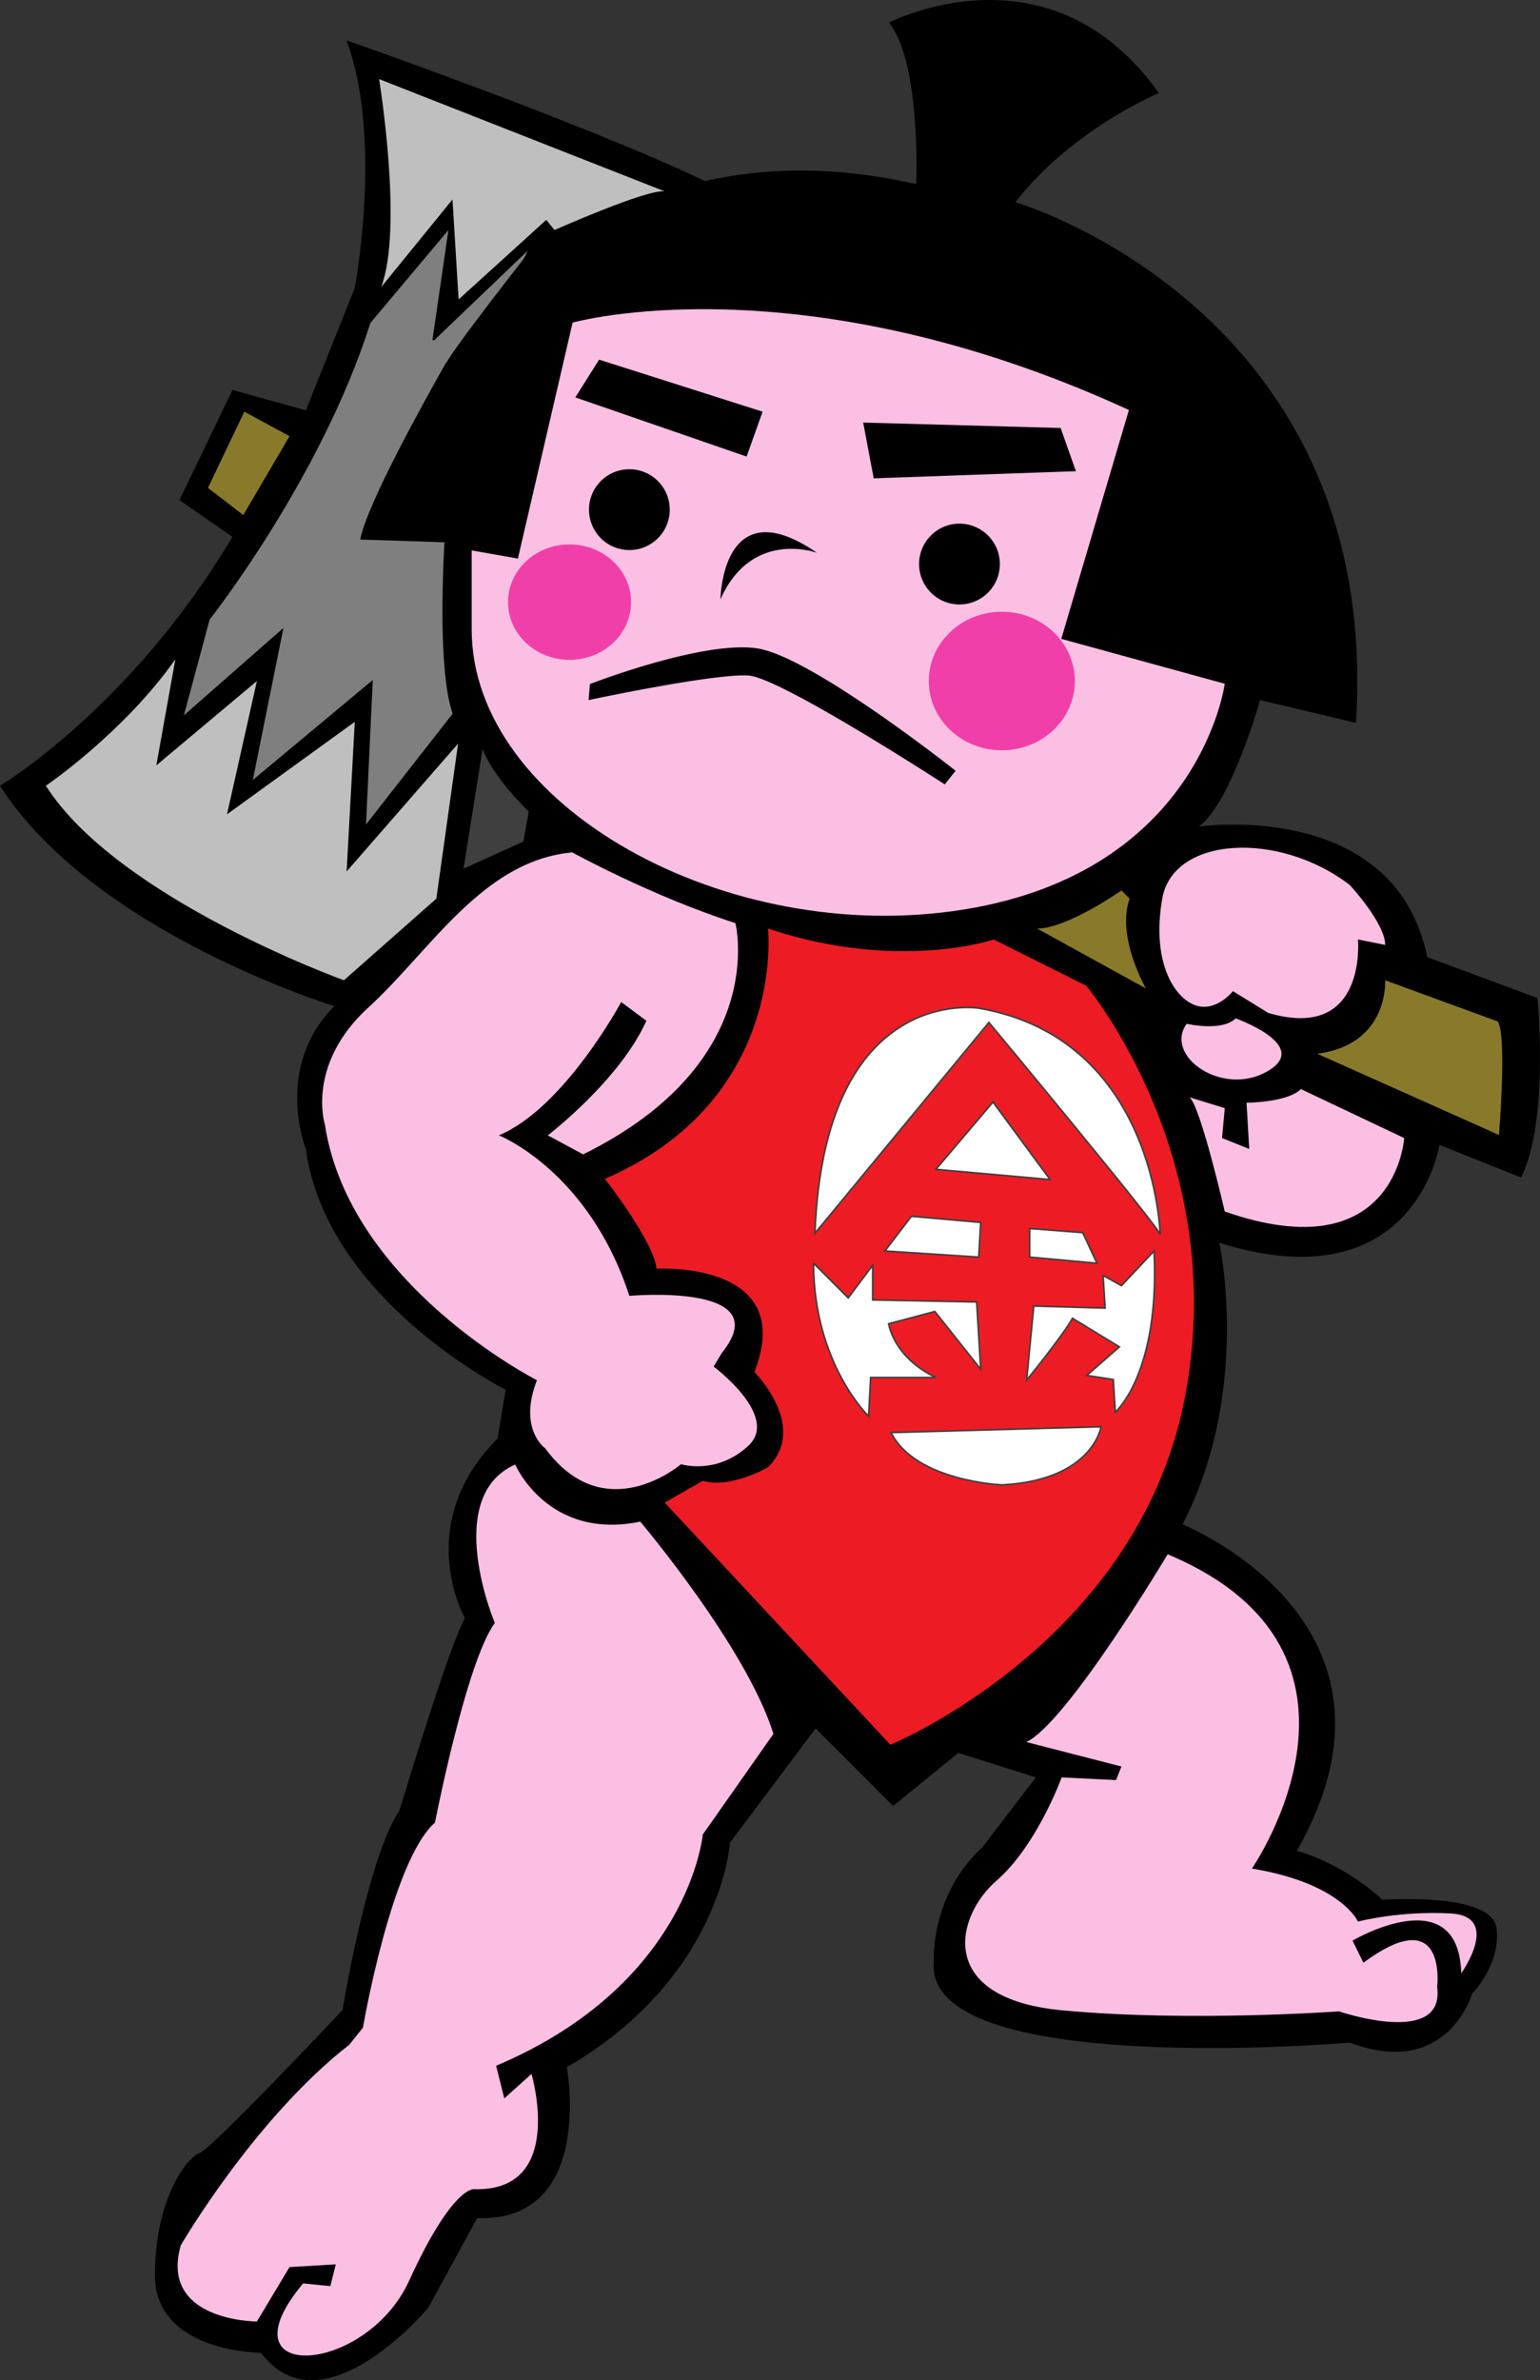 <svg xmlns="http://www.w3.org/2000/svg" width="188.82" height="291.639"><rect width="100%" height="100%" fill="#333333" stroke="none"/><path d="m176.5 140.278 10 4c3.5-7 2-22 2-22l-13.5-5c-4-19.5-28-16-28-16 4-3 7.5-15.5 7.5-15.5l11.75 2.79c3.25-50.708-41.75-63.79-41.75-63.79 7-9 17.586-13.375 17.586-13.375C128.668-7.472 109 2.778 109 2.778c3.727 4.657 3.402 17.985 3.34 19.786-10.121-2.305-18.742-2.016-25.903-.375C71.802 15.18 42.48 4.939 42.48 4.939c4.5 12 1.02 30.34 1.02 30.34l-6 15-9-2.5-6.5 13.5 6.5 4.5C16 86.778 0 96.278 0 96.278c11.5 18 41 27 41 27-7.5 7.5-3.5 17.5-3.5 17.5 2.5 18.5 24.5 29.5 24.5 29.5l-1 6c-10.5 10.5-4 22-4 22-2 3.5-8 23.5-8 23.5-4 6-7 24.5-7 24.5s-16 17-17.5 17.5-5.5 5.5-5.5 15 13 9.5 13 9.5c7.5 10 20.5-5.5 20.5-5.5l6-11c14.5.5 11-18.5 11-18.5 19-11 20-27.5 20-27.5l10.5-14 9.5 9.5 8-6.5 9.5 3-6.5 8.5c-6.5 6-6 14-6 14-1.5 14.5 51 10 51 10 12 4.5 15-6 15-6s3.5-3.5 3-8-14-3.5-14-3.5c-5.164-4.708-10.5-6-10.5-6 16-28-14-40-14-40 8.5-16.5 4.5-34.5 4.5-34.5 24 7.5 27-12 27-12"/><path fill="#ed1c24" d="M94.168 113.778s2.332 21-20 30.664c0 0 6 7.668 6.332 11 0 0 17.332-1 12 12.668 0 0 6.668 6.668 1.668 11.668 0 0-4.586 2.664-8 1.664L81.5 184.11l27.668 29.668s30-12.332 36-42-12-51-12-51l-11.332-5.668s-11.668 4-27.668-1.332"/><path fill="#fff" d="M120 123.528s-18.918-3.086-20.082 27.582l21.332-25.832s21 25.25 21 26c0 0-.5-24-22.25-27.75"/><path fill="none" stroke="#3f3f3f" stroke-width=".2" d="M120 123.528s-18.918-3.086-20.082 27.582l21.332-25.832s21 25.25 21 26c0 0-.5-24-22.25-27.75zm0 0"/><path fill="#fff" stroke="#3f3f3f" stroke-width=".2" d="m121.75 135.028-7 8.25 14 1.25zm0 0"/><path fill="#fff" d="m111.75 149.028-3.25 4.25 11.5.75.25-4.25-8.5-.75"/><path fill="none" stroke="#3f3f3f" stroke-width=".2" d="m111.75 149.028-3.25 4.25 11.5.75.25-4.25zm0 0"/><path fill="#fff" d="M126.25 150.528v3.5l8.25.75-1.75-3.75-6.5-.5"/><path fill="none" stroke="#3f3f3f" stroke-width=".2" d="M126.25 150.528v3.5l8.25.75-1.75-3.75zm0 0"/><path fill="#fff" d="m99.75 154.778 4.25 4.25 3-4v4.25l12.75.25.5 8.25-5.625-7.086-5.664 1.5s.539 4.086 5.789 6.586h-8l-.25 4.75s-6.75-6.5-6.75-18.75"/><path fill="none" stroke="#3f3f3f" stroke-width=".2" d="m99.75 154.778 4.25 4.25 3-4v4.25l12.75.25.5 8.25-5.625-7.086-5.664 1.5s.539 4.086 5.789 6.586h-8l-.25 4.75s-6.75-6.5-6.75-18.75zm0 0"/><path fill="#fff" d="m141.5 153.278-4 4.25-2.25-1.25.25 4-8.75-.25-.875 9.082s4.5-5.543 5.625-7.582l5.75 3.5-4 3.5 3.25.5.25 4s5.5-4.75 4.75-19.75"/><path fill="none" stroke="#3f3f3f" stroke-width=".2" d="m141.5 153.278-4 4.25-2.25-1.25.25 4-8.75-.25-.875 9.082s4.5-5.543 5.625-7.582l5.75 3.5-4 3.5 3.25.5.25 4s5.5-4.75 4.75-19.75zm0 0"/><path fill="#fff" d="m109.25 175.528 25.75-.71s-1 6.542-12.125 7.124c0 0-10.625-.414-13.625-6.414"/><path fill="none" stroke="#3f3f3f" stroke-width=".2" d="m109.25 175.528 25.75-.71s-1 6.542-12.125 7.124c0 0-10.625-.414-13.625-6.414zm0 0"/><path fill="#fbbfe3" d="M70.168 104.442s9.664 5.336 20 8.668c0 0 4.332 17-18.668 28.332l-4.332-2.332S76 132.36 79.25 125.067l-3.082-2.289s-7 13-15 16.332c0 0 11 4.332 16 19.668 0 0 18.332-1.668 11.332 7l-1 1.664s8.168 6.086 4.25 9.711c-3.918 3.625-8.25 2.25-8.25 2.25s-9.332 8.04-16.668-1.96c0 0-3.332-2.333-1-8.333 0 0-23-11.668-26-31.332 0 0-2.332-7.336 5.336-14.336 7.664-7 14-18 25-19m99.668 11.336-3.336-.668s1.168 12.582-11 9l-4.332-2.668s-2.082 2.668-4.668 1.711c-2.582-.96-5.332-5.375-4-13.043 1.336-7.668 14.336-8.332 23-1.668 0 0 4.336 4.668 4.336 7.336m-24.336 9.664s4.336 1 6-.664c0 0 9.418 3.332 3.875 6.5-5.54 3.164-12.707-1.918-9.875-5.836m14 8 12.668 6s-1 16.336-22 9c0 0-3-13-4.332-14l4.332 1.336-.332 3.664 3.332 1.336-.332-5.668s5 0 6.664-1.668m-96.332 46s4 9.336 15.332 7c0 0 13 15.336 16.332 26.004l-8.664 12.332S84.5 243.11 60.832 253.11l1 4 3.336-3s4.289 14.461-7.043 14.125c0 0-2.625-.457-7.957 11.211-5.336 11.664-23.336 12.664-13 .332l3.332.332.668-2.664-5.668.332-4 6.668s-12 0-9.332-9.336c0 0 9-15.5 20.664-24.582l1.668-2.082s3.5-20.46 8.832-25.125c0 0 3.836-19.71 7.336-24.46 0 0-6.5-15.419 2.5-19.419m80 11s-12.332 20.668-17.332 23.004l11.664 3-.664 1.664-6.668-.332s-3 8.332-8 12.668c-5 4.332-7.5 14.414 8.082 15.875 15.586 1.457 33.918.125 33.918.125s13.043 4.457 12.043-3c0 0 1.289-10.586-9.043-2.96l-1.332-2.708s12.996-7.668 13.332 4c0 0 5-7-1.332-7.332-6.336-.336-11.336 1-11.336 1s-2-4.668-13-6.5c0 0 18.332-26.5-10.332-38.504"/><path fill="#fbbfe3" d="M70.207 39.528S98 31.692 138.418 50.235l-8.293 28.043 20.043 5.5s-3 23-32 27.664c-29 4.668-60.336-12.664-60.336-34.332v-9.668l5.668 1 6.707-28.914"/><path d="m73.457 44.067-2.914 4.625 21 7.25 1.957-5.5-20.043-6.375m32.379 7.711 1.289 6.832 24.793-.875-1.875-5.293-24.207-.664M88.332 73.442s.168-13.75 11.836-5.707c0 0-8-2.957-11.836 5.707m-16 10.375s13.836-5.375 20.5-4.375c6.668 1 24.336 15 24.336 15l-1.332 1.668s-20.004-13-24.004-13.332c-4-.336-19.664 3-19.664 3l.164-1.96m4.836-16.422a4.951 4.951 0 0 0 4.95-4.954 4.947 4.947 0 0 0-4.95-4.945 4.947 4.947 0 0 0-4.95 4.945 4.951 4.951 0 0 0 4.95 4.954M117.5 74.06a4.95 4.95 0 1 0-.002-9.896 4.95 4.95 0 0 0 .002 9.896"/><path fill="#f13fa9" d="M122.836 91.93c4.945 0 8.953-3.8 8.953-8.488 0-4.683-4.008-8.484-8.953-8.484-4.95 0-8.957 3.8-8.957 8.484 0 4.688 4.008 8.489 8.957 8.489M69.832 80.849c4.168 0 7.543-3.164 7.543-7.07 0-3.907-3.375-7.07-7.543-7.07-4.164 0-7.543 3.163-7.543 7.07 0 3.906 3.379 7.07 7.543 7.07"/><path fill="#bfbfbf" d="m21.5 80.778-2.332 13L31.5 83.442l-3.668 16.336L43.5 88.442l-1 18.336L56.168 91.11l-2.668 19-11.332 10s-27.75-10-36.543-23.832c0 0 9.543-6.5 15.875-15.5"/><path fill="#3f3f3f" d="m59.168 91.778-2.336 14.664 7.336-3.332.664-3.668s-4.332-4.125-5.664-7.664"/><path fill="#897a2b" d="M137.5 109.11s-6.668 4.668-10.332 4.668l13.332 7.332s-3.664-6.332-2-11l-1-1m32.336 11s.5 7.875-8.336 9l22.293 9.957s1-12.332-.168-13.914l-13.79-5.043M29.957 50.442l5.543 3-5.668 9.668-4.332-3.332 4.457-9.336"/><path fill="#7f7f7f" d="M54.73 44.439c1.25-2.25 9.5-12.75 9.5-12.75l.5-1-11.52 11.03-.19-.05 1.96-13.48-9.562 11.378c-6.086 19.125-19.711 36.336-19.711 36.336l-3.164 11.75 12.207-10.71L31 95.566l14.707-12.25-.832 17.711L55.5 87.442c-2-5.664-1-21-1-21l-10.332-.332c.797-4.261 7.766-16.816 10.531-21.687l.031.016"/><path fill="#bfbfbf" d="M46.48 9.689s3 18.25.25 25.5l8.75-10.75.75 12.25 10.75-9.75 1 1.25s11.25-5 13.5-4.75l-35-13.75"/></svg>

